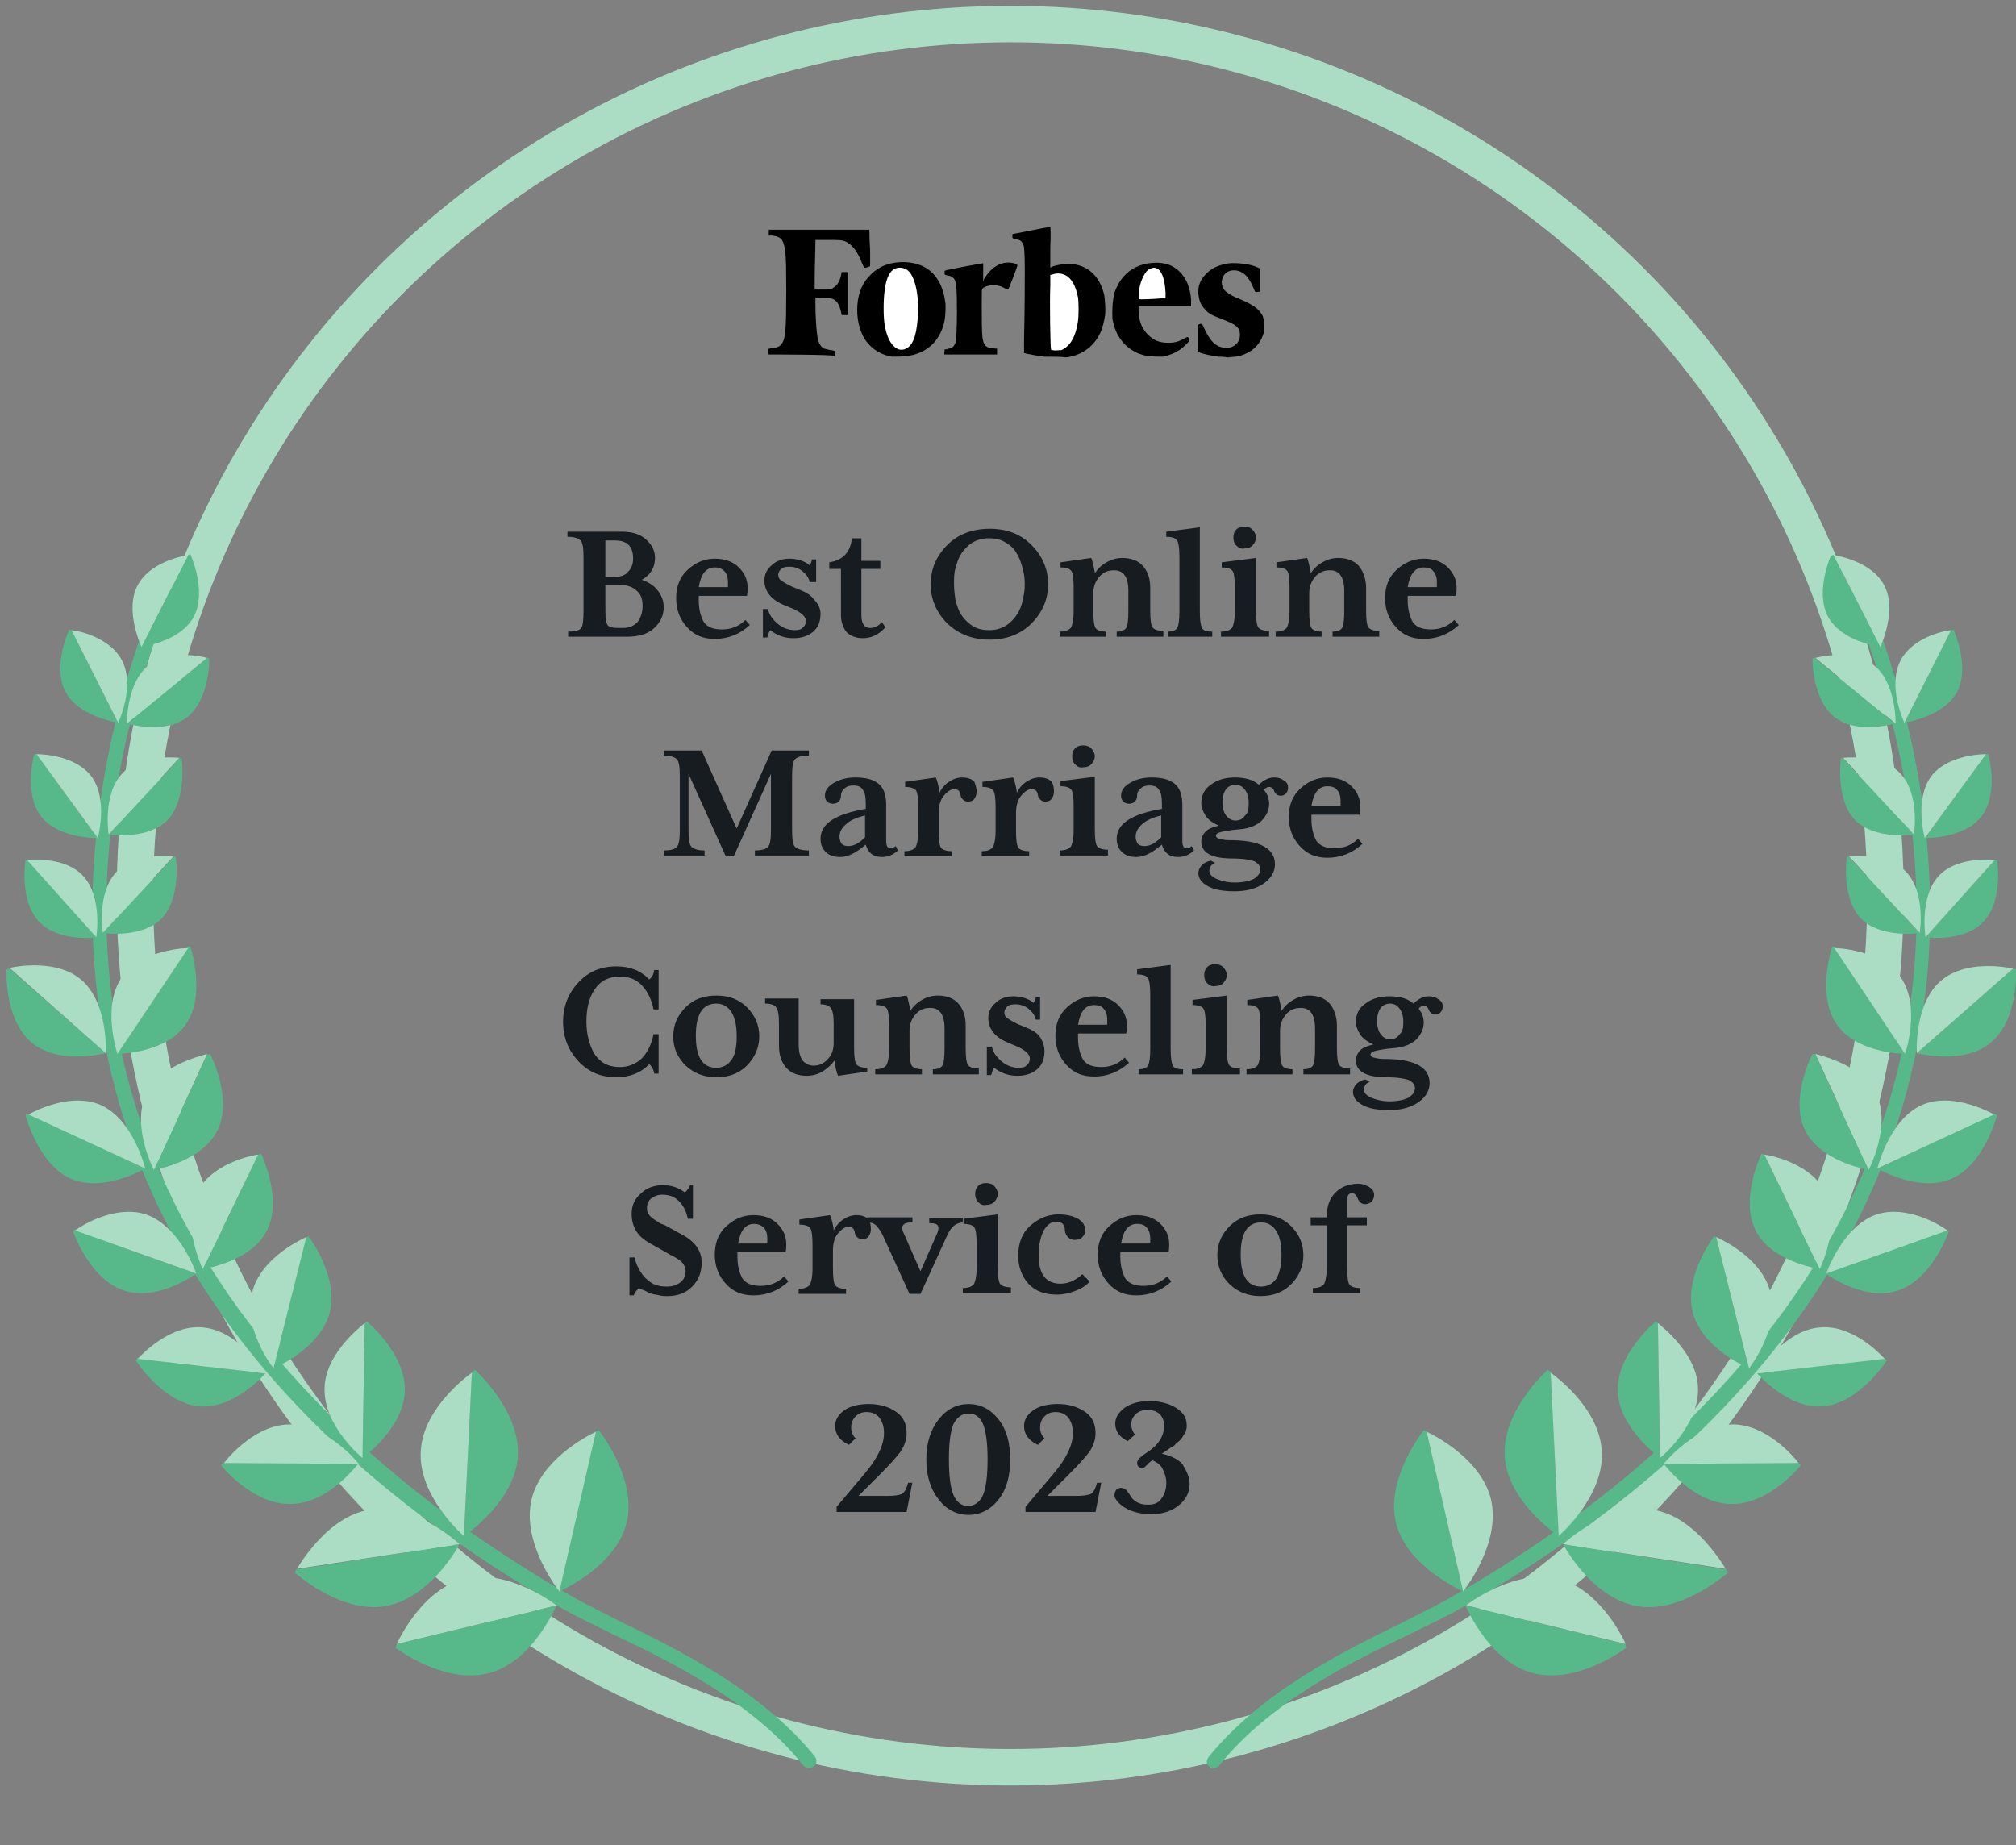 <?xml version="1.0" encoding="utf-8"?>
<!-- Generator: Adobe Illustrator 27.5.0, SVG Export Plug-In . SVG Version: 6.00 Build 0)  -->
<svg version="1.1" id="Layer_1" xmlns="http://www.w3.org/2000/svg" xmlns:xlink="http://www.w3.org/1999/xlink" x="0px" y="0px"
	 viewBox="0 0 276.4 253" style="enable-background:new 0 0 276.4 253;" xml:space="preserve">
<rect x="0" y="0" width="276.4" height="253" fill="#808080" stroke="none"/>
<style type="text/css">
	.st0{fill:none;stroke:#ABDCC4;stroke-width:5;}
	.st1{clip-path:url(#SVGID_00000067217324717857972200000017110171922343426210_);}
	.st2{fill:#FFFFFF;}
	.st3{fill:#171C21;}
	.st4{fill:#57B989;}
	.st5{fill:#ABDCC4;}
	.st6{clip-path:url(#SVGID_00000148639609137292267020000013776344147762717625_);}
</style>
<ellipse class="st0" cx="138.5" cy="122.8" rx="120" ry="119.5"/>
<g>
	<defs>
		<rect id="SVGID_1_" x="104.5" y="30.3" width="69" height="19"/>
	</defs>
	<clipPath id="SVGID_00000029761867821501165930000015031186647609975709_">
		<use xlink:href="#SVGID_1_"  style="overflow:visible;"/>
	</clipPath>
	<g style="clip-path:url(#SVGID_00000029761867821501165930000015031186647609975709_);">
		<path d="M122.3,48.9c-1.2-0.2-2.2-0.7-3-1.5c-0.7-0.7-1.1-1.4-1.4-2.4c-0.5-1.5-0.5-3.5,0-5s1.6-2.7,2.9-3.4
			c1.8-0.9,4.4-0.9,6.1,0.1c1.5,0.9,2.4,2.5,2.7,4.7c0.1,0.7,0,2.1-0.1,2.6c-0.5,2.4-2,4-4.1,4.6c-0.2,0.1-0.6,0.1-0.8,0.2
			C124,48.9,122.7,48.9,122.3,48.9z M123,48c-0.8-0.4-1.4-1.5-1.7-3.2c-0.2-1.1-0.2-3.6,0-4.8c0.2-1.7,0.7-2.7,1.5-3.1
			c0.5-0.2,1.2-0.1,1.7,0.4c1,0.9,1.6,3.6,1.3,6.8c-0.2,2.3-0.7,3.5-1.6,3.9C123.9,48.1,123.3,48.1,123,48z M143.3,48.9
			c-0.5,0-2-0.3-2.5-0.4l-0.4-0.1v-1.9c0.1-4.6,0.1-7.2,0.1-9.6c0-2.4-0.1-2.6-0.1-3c-0.1-0.4-0.3-0.8-0.5-0.9
			c-0.1-0.1-0.3-0.1-0.5-0.2c-0.6-0.1-0.6-0.1-0.6-0.4c0-0.2,0-0.3,0-0.3c0.1,0,5-1,5.2-1c0,0,0.1,0.6,0,2.8c0,1.6,0,2.8,0,2.8
			s0.2-0.1,0.4-0.2c0.7-0.2,1.3-0.3,2.1-0.3c0.6,0,0.8,0,1.1,0.1c1.9,0.4,3.3,1.9,3.8,4.2c0.1,0.6,0.2,2,0.1,2.8
			c-0.1,0.6-0.3,1.5-0.5,2c-0.8,2-2.5,3.4-4.8,3.7C145.6,48.9,144,48.9,143.3,48.9z M144.3,48c-0.1,0-0.2,0-0.2-0.1
			c-0.1-0.1-0.2-6.7-0.1-8.7v-1.5l0.4-0.1c0.6-0.2,1.2-0.1,1.6,0.1c0.9,0.4,1.5,1.5,1.8,3.1c0.1,0.6,0.1,2.5,0,3.2
			c-0.2,1.4-0.6,2.5-1.2,3.2c-0.3,0.3-0.7,0.7-1.1,0.8C145.2,48,144.7,48.1,144.3,48z M157.3,48.8c-2.4-0.4-4.2-2.2-4.7-4.7
			c-0.1-0.3-0.1-0.6-0.1-1.3c0-1.1,0.1-1.8,0.3-2.7c0.6-1.6,1.5-2.8,3-3.5s3.6-0.8,4.9-0.1c1.5,0.8,2.4,2.3,2.6,4.5
			c0,0.3,0,0.6,0,0.8V42h-3.6h-3.6v0.4c0,1,0.2,1.9,0.6,2.6c0.2,0.3,0.3,0.5,0.7,0.9c0.8,0.8,1.6,1.1,2.8,1.1c0.9,0,1.5-0.2,2.2-0.6
			c0.2-0.1,0.4-0.2,0.4-0.2c0.1,0,0.3,0.3,0.3,0.4c0,0.2-0.7,0.9-1.4,1.4c-0.6,0.4-1.4,0.7-2.2,0.9
			C159.1,48.9,157.8,48.9,157.3,48.8z M156,41c0-0.1,0.1-0.9,0.1-1.4c0.2-1.1,0.6-1.9,1-2.4c0.3-0.3,0.4-0.3,0.6-0.4
			c0.1,0,0.3-0.1,0.4-0.1c0.2,0,0.5,0.1,0.7,0.3c0.5,0.5,0.8,1.5,0.9,3.1v0.8h-0.5C158.3,41,156.1,41.1,156,41z M167.1,48.9
			c-0.9-0.1-2.3-0.4-2.7-0.6l-0.2-0.1v-1.1c0-0.6,0-1.4,0-1.8v-0.7l0.1-0.1c0.1,0,0.2-0.1,0.3-0.1h0.2l0.2,0.4
			c0.7,1.6,1.4,2.5,2.4,2.8c0.4,0.1,1.1,0.1,1.4,0c0.8-0.3,1.2-0.9,1.2-1.7c0-1-0.5-1.4-2.6-2.2c-1.3-0.5-1.7-0.7-2.2-1.3
			c-0.6-0.6-0.8-1.2-0.9-2.1c-0.1-1.1,0.3-2,1.1-2.8c0.8-0.8,1.8-1.2,3.1-1.4c1.2-0.1,3,0.1,4,0.6l0.2,0.1v1c0,0.5,0,1.3,0,1.6V40
			h-0.2c-0.4,0.1-0.4,0.1-0.6-0.4c-0.6-1.5-1.3-2.3-2.3-2.5c-0.6-0.1-1.2,0-1.6,0.4c-0.3,0.3-0.4,0.6-0.5,1.1c0,0.5,0.1,0.8,0.4,1.2
			c0.4,0.4,1,0.8,2.3,1.3c1.6,0.7,2.3,1.2,2.8,2c0.3,0.5,0.3,1,0.3,1.8c0,0.6,0,0.7-0.2,1.2c-0.5,1.3-1.5,2.2-3.1,2.7
			c-0.5,0.1-0.6,0.1-1.7,0.2C167.8,48.9,167.2,48.9,167.1,48.9z M105.4,48.6c0,0-0.1-0.1-0.1-0.4c0-0.4,0-0.4,0.8-0.5
			c0.6-0.1,0.8-0.2,1.1-0.6c0.5-0.7,0.6-2,0.6-7.3c0-5-0.1-6.1-0.6-6.9c-0.2-0.3-0.6-0.5-1.3-0.6h-0.5v-0.4v-0.4h0.2
			c0.1,0,3.2,0,6.9,0h6.7v0.2c0,0.1,0,1.2,0.1,2.5v2.3l-0.3,0.1c-0.5,0.2-0.5,0.2-0.8-0.5c-0.6-1.5-1.2-2.4-2.1-2.9
			c-0.6-0.3-0.9-0.3-2.7-0.3h-1.6v0.3c0,0.5-0.1,3.6-0.1,5v1.5h0.5c0.2,0,0.7,0,1.1,0c0.5,0,0.7-0.1,0.9-0.2
			c0.5-0.3,0.9-0.8,1.1-1.7l0.1-0.5h0.4h0.4v5.9h-0.4h-0.4l-0.1-0.5c-0.2-0.9-0.6-1.5-1.1-1.7c-0.2-0.1-0.8-0.2-1.9-0.2h-0.5v1.1
			c0,1.2,0.1,2.8,0.2,3.7c0.1,1.2,0.4,1.9,1,2.2c0.1,0,0.4,0.1,0.8,0.2c0.3,0,0.6,0.1,0.6,0.1c0.1,0.1,0.1,0.7,0,0.7
			C114.2,48.6,105.5,48.6,105.4,48.6z M129.5,48.6c0,0-0.1-0.1,0-0.4v-0.3h0.2c0.1,0,0.3-0.1,0.4-0.1c0.5-0.1,0.7-0.3,0.9-0.8
			c0.1-0.4,0.2-1.7,0.2-4.4c0-3.2-0.1-4-0.4-4.4c-0.2-0.2-0.3-0.3-0.7-0.4c-0.2,0-0.4-0.1-0.5-0.1c-0.1-0.1-0.1-0.1-0.1-0.3
			c0-0.2,0-0.3,0.1-0.3c0.1-0.1,5-1,5.1-1h0.1v0.7c0,0.4,0,1,0,1.3v0.6l0.1-0.4c0.6-1,1.2-1.6,2-2c0.5-0.2,0.8-0.3,1.3-0.3
			c0.7,0,1.3,0.2,1.3,0.4c0,0.1-1.2,3.3-1.3,3.3c0,0-0.3-0.1-0.5-0.2c-0.5-0.3-1-0.4-1.5-0.4c-0.6,0-1.3,0.2-1.5,0.5
			c-0.1,0.1-0.1,0.1-0.1,1.9s0,3.9,0.1,4.8c0.1,0.7,0.3,1.1,0.7,1.3c0.1,0.1,1,0.2,1.3,0.2c0,0,0,0.2,0,0.4v0.4h-3.6
			C131.2,48.6,129.6,48.6,129.5,48.6z"/>
		<path class="st2" d="M123,47.8c-0.8-0.4-1.4-1.5-1.7-3.2c-0.2-1.1-0.2-3.6,0-4.8c0.2-1.7,0.7-2.7,1.5-3c0.5-0.2,1.2-0.1,1.7,0.3
			c1,0.9,1.6,3.6,1.3,6.8c-0.2,2.3-0.7,3.5-1.6,3.9C123.9,48,123.3,48,123,47.8z"/>
		<path class="st2" d="M144.3,48c-0.1,0-0.2,0-0.2-0.1c-0.1-0.1-0.2-6.7-0.1-8.7v-1.5l0.4-0.1c0.6-0.2,1.2-0.1,1.6,0.1
			c0.9,0.4,1.5,1.5,1.8,3.1c0.1,0.6,0.1,2.5,0,3.2c-0.2,1.4-0.6,2.5-1.2,3.2c-0.3,0.3-0.7,0.7-1.1,0.8C145.2,48,144.7,48.1,144.3,48
			z"/>
		<path class="st2" d="M156.1,41c0-0.1,0.1-0.9,0.1-1.4c0.2-1.1,0.6-1.9,1-2.4c0.3-0.3,0.4-0.3,0.6-0.4c0.1,0,0.3-0.1,0.4-0.1
			c0.2,0,0.5,0.1,0.7,0.3c0.5,0.5,0.8,1.5,0.9,3.1v0.8h-0.5C158.3,41,156.1,41.1,156.1,41z"/>
	</g>
</g>
<path class="st3" d="M91,83.3c0,1.1-0.5,2.1-1.4,2.9c-0.9,0.8-2.2,1.1-3.7,1.1h-8v-0.7c1,0,1.6-0.2,1.8-0.5S80,85,80,83.8v-7.4
	c0-1.2-0.1-2-0.4-2.3c-0.3-0.3-0.9-0.5-1.8-0.5v-0.7h7.4c1.4,0,2.5,0.3,3.3,1c0.8,0.7,1.3,1.5,1.3,2.6c0,1.3-0.6,2.3-1.8,3
	c0.9,0.3,1.7,0.8,2.2,1.5C90.7,81.6,91,82.4,91,83.3z M86.8,76.6c0-1.7-0.8-2.5-2.5-2.5H83v5h1.2c0.9,0,1.5-0.2,1.9-0.7
	C86.6,77.9,86.8,77.3,86.8,76.6z M85,80.2h-2v3.7c0,0.9,0.1,1.5,0.3,1.8c0.2,0.3,0.7,0.4,1.6,0.4h0.5c0.9,0,1.5-0.3,2-0.8
	c0.4-0.5,0.7-1.3,0.7-2.2c0-0.9-0.2-1.6-0.8-2.1C86.8,80.5,86,80.2,85,80.2z M102.8,85.7c-1.3,1.2-2.9,1.9-4.8,1.9
	c-1.6,0-2.8-0.5-3.8-1.6c-1-1.1-1.5-2.4-1.5-4c0-1.6,0.5-2.9,1.6-3.9c1.1-1,2.3-1.5,3.7-1.5c1.4,0,2.5,0.4,3.3,1.2
	c0.8,0.8,1.2,1.7,1.2,2.8c0,0.3,0,0.7-0.1,1.1h-6.6v0.6c0,1.3,0.3,2.3,0.7,3c0.5,0.7,1.3,1,2.5,1c1.2,0,2.3-0.4,3.2-1.3L102.8,85.7z
	 M99.8,79.8c0-0.7-0.2-1.2-0.5-1.5C99,78,98.6,77.8,98,77.8c-1.2,0-1.9,0.9-2.2,2.7h4C99.8,80.3,99.8,80.1,99.8,79.8z M112.5,84.1
	c0,1.1-0.3,1.9-1,2.5s-1.6,0.9-2.7,0.9c-1.3,0-2.3-0.4-3.2-1.1c-0.2,0.3-0.3,0.6-0.4,1h-0.6v-3.9h0.7c0.1,0.7,0.6,1.4,1.3,2
	c0.7,0.6,1.5,0.9,2.4,0.9c0.5,0,0.9-0.1,1.1-0.4c0.3-0.2,0.4-0.6,0.4-0.9c0-0.5-0.6-1.1-1.7-1.6l-1.2-0.5c-1.8-0.7-2.8-1.9-2.8-3.4
	c0-0.8,0.3-1.5,1-2.1c0.6-0.6,1.5-0.9,2.4-0.9c1.1,0,2.1,0.3,2.8,0.9c0.2-0.3,0.3-0.5,0.3-0.8h0.6v3.1H111c-0.1-0.6-0.5-1.1-1-1.5
	c-0.5-0.4-1.1-0.6-1.8-0.6c-0.5,0-0.9,0.1-1.1,0.3c-0.2,0.2-0.4,0.5-0.4,0.8c0,0.3,0.1,0.6,0.4,0.8c0.3,0.2,0.8,0.5,1.4,0.8l1,0.4
	c1,0.4,1.7,0.8,2.1,1.4C112.2,82.8,112.5,83.5,112.5,84.1z M121.4,86c-0.9,1-1.9,1.5-3.1,1.5c-0.9,0-1.7-0.3-2.2-0.8
	c-0.5-0.6-0.8-1.4-0.8-2.4V78h-1.6v-0.9c1.9-0.3,2.9-1.4,3.1-3.3h1.3v3.1h2.6V78h-2.6v6.3c0,1.2,0.4,1.8,1.2,1.8
	c0.5,0,1.1-0.2,1.6-0.8L121.4,86z M141.4,74.7c1.5,1.5,2.3,3.3,2.3,5.4c0,2.1-0.8,3.9-2.3,5.4c-1.5,1.5-3.5,2.2-5.7,2.2
	c-2.3,0-4.2-0.7-5.8-2.2c-1.5-1.5-2.3-3.3-2.3-5.4c0-2.1,0.8-3.9,2.3-5.4c1.5-1.5,3.5-2.2,5.8-2.2C138,72.5,139.9,73.2,141.4,74.7z
	 M140.2,82.3c0.2-0.7,0.3-1.4,0.3-2.2c0-0.8-0.1-1.5-0.3-2.2c-0.2-0.7-0.4-1.4-0.8-2c-0.3-0.6-0.8-1.1-1.5-1.5
	c-0.6-0.4-1.4-0.6-2.3-0.6c-0.9,0-1.6,0.2-2.3,0.6c-0.6,0.4-1.1,0.9-1.5,1.5c-0.4,0.6-0.6,1.3-0.8,2c-0.2,0.7-0.2,1.4-0.2,2.2
	c0,0.8,0.1,1.5,0.2,2.2c0.2,0.7,0.4,1.4,0.8,2c0.4,0.6,0.9,1.1,1.5,1.5c0.6,0.4,1.4,0.6,2.3,0.6c0.9,0,1.6-0.2,2.3-0.6
	c0.6-0.4,1.1-0.9,1.5-1.5C139.8,83.7,140.1,83,140.2,82.3z M159.4,87.3h-6.3v-0.7c0.7,0,1.1-0.2,1.3-0.5c0.2-0.3,0.3-1.1,0.3-2.3V81
	c0-1.9-0.7-2.9-2.1-2.8c-0.7,0-1.4,0.3-1.9,0.9c-0.5,0.6-0.8,1.3-0.8,2.2v2.5c0,1.2,0.1,2,0.3,2.3c0.2,0.3,0.7,0.5,1.4,0.5v0.7h-6.3
	v-0.7c0.8,0,1.2-0.2,1.5-0.5c0.2-0.3,0.4-1.1,0.4-2.3v-3.2c0-1.2-0.1-2-0.3-2.3c-0.2-0.3-0.7-0.5-1.5-0.5v-0.7l4.2-0.6
	c0.1,0.2,0.2,0.5,0.3,1c0.1,0.5,0.2,0.8,0.2,1.1c0.4-0.6,0.9-1.1,1.6-1.5c0.7-0.4,1.4-0.6,2.2-0.6c1.2,0,2.2,0.4,2.8,1.1
	c0.7,0.8,1,1.8,1,3v3.1c0,1.2,0.1,2,0.3,2.3c0.2,0.3,0.7,0.5,1.5,0.5V87.3z M166.3,87.3h-6.2v-0.7c0.7,0,1.1-0.2,1.3-0.5
	c0.2-0.4,0.3-1.1,0.3-2.3v-7.4c0-1.2-0.1-1.9-0.3-2.3c-0.2-0.3-0.7-0.5-1.5-0.5v-0.7l4.6-0.6v11.5c0,1.2,0.1,1.9,0.3,2.3
	c0.2,0.4,0.7,0.5,1.4,0.5V87.3z M173.9,87.3h-6.5v-0.7c0.8,0,1.2-0.2,1.5-0.5c0.2-0.3,0.4-1.1,0.4-2.3v-3.2c0-1.2-0.1-2-0.3-2.3
	c-0.2-0.3-0.7-0.5-1.5-0.5v-0.7l4.7-0.6v7.2c0,1.2,0.1,2,0.3,2.3c0.2,0.3,0.7,0.5,1.5,0.5V87.3z M169.5,74.8
	c-0.3-0.3-0.4-0.7-0.4-1.1c0-0.4,0.1-0.8,0.4-1.1c0.3-0.3,0.7-0.4,1.1-0.4c0.4,0,0.8,0.1,1.1,0.4c0.3,0.3,0.5,0.7,0.5,1.1
	c0,0.4-0.2,0.8-0.5,1.1c-0.3,0.3-0.7,0.4-1.1,0.4C170.2,75.3,169.8,75.1,169.5,74.8z M189,87.3h-6.3v-0.7c0.7,0,1.1-0.2,1.3-0.5
	c0.2-0.3,0.3-1.1,0.3-2.3V81c0-1.9-0.7-2.9-2.1-2.8c-0.7,0-1.4,0.3-1.9,0.9c-0.5,0.6-0.8,1.3-0.8,2.2v2.5c0,1.2,0.1,2,0.3,2.3
	c0.2,0.3,0.7,0.5,1.4,0.5v0.7h-6.3v-0.7c0.8,0,1.2-0.2,1.5-0.5c0.2-0.3,0.4-1.1,0.4-2.3v-3.2c0-1.2-0.1-2-0.3-2.3
	c-0.2-0.3-0.7-0.5-1.5-0.5v-0.7l4.2-0.6c0.1,0.2,0.2,0.5,0.3,1c0.1,0.5,0.2,0.8,0.2,1.1c0.4-0.6,0.9-1.1,1.6-1.5
	c0.7-0.4,1.4-0.6,2.2-0.6c1.2,0,2.2,0.4,2.8,1.1s1,1.8,1,3v3.1c0,1.2,0.1,2,0.3,2.3c0.2,0.3,0.7,0.5,1.5,0.5V87.3z M200,85.7
	c-1.3,1.2-2.9,1.9-4.8,1.9c-1.6,0-2.8-0.5-3.8-1.6c-1-1.1-1.5-2.4-1.5-4c0-1.6,0.5-2.9,1.6-3.9c1.1-1,2.3-1.5,3.7-1.5
	c1.4,0,2.5,0.4,3.3,1.2c0.8,0.8,1.2,1.7,1.2,2.8c0,0.3,0,0.7-0.1,1.1h-6.6v0.6c0,1.3,0.3,2.3,0.7,3c0.5,0.7,1.3,1,2.5,1
	c1.2,0,2.3-0.4,3.2-1.3L200,85.7z M197,79.8c0-0.7-0.2-1.2-0.5-1.5c-0.3-0.4-0.8-0.5-1.3-0.5c-1.2,0-1.9,0.9-2.2,2.7h4
	C197,80.3,197,80.1,197,79.8z M110.9,117.3h-7.4v-0.7c0.9,0,1.6-0.2,1.8-0.5c0.3-0.3,0.4-1.1,0.4-2.3v-7.7l-5.1,11.3h-1.1l-5.1-11.3
	v7.7c0,1.2,0.1,2,0.4,2.3c0.3,0.3,0.9,0.5,1.8,0.5v0.7H91v-0.7c1,0,1.6-0.2,1.8-0.5c0.3-0.3,0.4-1.1,0.4-2.3v-7.4
	c0-1.2-0.1-2-0.4-2.3c-0.3-0.3-0.9-0.5-1.8-0.5v-0.7h5.2l4.8,10.7l4.8-10.7h5.1v0.7c-1,0-1.6,0.2-1.9,0.5c-0.3,0.3-0.4,1.1-0.4,2.3
	v7.4c0,1.2,0.1,2,0.4,2.3c0.3,0.3,0.9,0.5,1.9,0.5V117.3z M123.1,116.6c-0.6,0.6-1.4,0.9-2.2,0.9c-1.2,0-1.9-0.6-2.2-1.7
	c-1.3,1.1-2.4,1.7-3.5,1.7c-0.8,0-1.5-0.2-2-0.7c-0.5-0.5-0.7-1.1-0.7-1.8c0-2.1,2.1-3.4,6.2-4.1v-0.7c0-0.9-0.1-1.5-0.4-1.9
	c-0.2-0.4-0.6-0.6-1.3-0.6c-0.5,0-0.9,0.1-1.2,0.4c-0.3,0.2-0.5,0.6-0.5,1c0,0.3-0.1,0.6-0.3,0.8c-0.2,0.2-0.5,0.3-0.8,0.3
	c-0.3,0-0.6-0.1-0.8-0.3c-0.2-0.2-0.3-0.5-0.3-0.8c0-0.7,0.4-1.3,1.3-1.8c0.9-0.5,1.8-0.7,2.9-0.7c1.5,0,2.5,0.3,3.2,0.9
	c0.7,0.6,1,1.6,1,2.8v5c0,0.7,0.2,1,0.6,1c0.2,0,0.5-0.1,0.7-0.3L123.1,116.6z M118.6,114.8v-3c-1.2,0.3-2.1,0.7-2.6,1.2
	c-0.6,0.5-0.9,1.1-0.9,1.7c0,0.4,0.1,0.7,0.3,1c0.2,0.2,0.5,0.3,0.9,0.3C117.1,116,117.8,115.6,118.6,114.8z M133.9,108.5
	c0,0.4-0.1,0.7-0.3,1c-0.2,0.3-0.5,0.4-0.9,0.4c-0.3,0-0.5-0.1-0.7-0.3c-0.2-0.2-0.3-0.4-0.3-0.6c-0.1-0.6-0.4-0.8-0.9-0.8
	c-0.4,0-0.9,0.3-1.4,0.9c-0.5,0.6-0.7,1.4-0.7,2.4v2.4c0,1.2,0.1,2,0.3,2.3c0.2,0.3,0.7,0.5,1.5,0.5v0.7H124v-0.7
	c0.8,0,1.2-0.2,1.5-0.5c0.2-0.3,0.4-1.1,0.4-2.3v-3.2c0-1.2-0.1-2-0.3-2.3c-0.2-0.3-0.7-0.5-1.5-0.5v-0.7l4.2-0.6
	c0.1,0.2,0.2,0.5,0.3,0.9c0.1,0.5,0.2,0.8,0.2,1.2c0.3-0.6,0.7-1.1,1.3-1.5c0.6-0.4,1.2-0.6,1.8-0.6c0.8,0,1.3,0.2,1.7,0.6
	C133.7,107.5,133.9,108,133.9,108.5z M144.5,108.5c0,0.4-0.1,0.7-0.3,1c-0.2,0.3-0.5,0.4-0.9,0.4c-0.3,0-0.5-0.1-0.7-0.3
	c-0.2-0.2-0.3-0.4-0.3-0.6c-0.1-0.6-0.4-0.8-0.9-0.8c-0.4,0-0.9,0.3-1.4,0.9c-0.5,0.6-0.7,1.4-0.7,2.4v2.4c0,1.2,0.1,2,0.3,2.3
	c0.2,0.3,0.7,0.5,1.5,0.5v0.7h-6.5v-0.7c0.8,0,1.2-0.2,1.5-0.5c0.2-0.3,0.4-1.1,0.4-2.3v-3.2c0-1.2-0.1-2-0.3-2.3
	c-0.2-0.3-0.7-0.5-1.5-0.5v-0.7l4.2-0.6c0.1,0.2,0.2,0.5,0.3,0.9c0.1,0.5,0.2,0.8,0.2,1.2c0.3-0.6,0.7-1.1,1.3-1.5
	c0.6-0.4,1.2-0.6,1.8-0.6c0.8,0,1.3,0.2,1.7,0.6C144.4,107.5,144.5,108,144.5,108.5z M151.8,117.3h-6.5v-0.7c0.8,0,1.2-0.2,1.5-0.5
	c0.2-0.3,0.4-1.1,0.4-2.3v-3.2c0-1.2-0.1-2-0.3-2.3c-0.2-0.3-0.7-0.5-1.5-0.5v-0.7l4.7-0.6v7.2c0,1.2,0.1,2,0.3,2.3
	c0.2,0.3,0.7,0.5,1.5,0.5V117.3z M147.4,104.8c-0.3-0.3-0.4-0.7-0.4-1.1c0-0.4,0.1-0.8,0.4-1.1c0.3-0.3,0.7-0.4,1.1-0.4
	c0.4,0,0.8,0.1,1.1,0.4c0.3,0.3,0.5,0.7,0.5,1.1c0,0.4-0.2,0.8-0.5,1.1c-0.3,0.3-0.7,0.4-1.1,0.4C148,105.3,147.7,105.1,147.4,104.8
	z M163.7,116.6c-0.6,0.6-1.4,0.9-2.2,0.9c-1.2,0-1.9-0.6-2.2-1.7c-1.3,1.1-2.4,1.7-3.5,1.7c-0.8,0-1.5-0.2-2-0.7
	c-0.5-0.5-0.7-1.1-0.7-1.8c0-2.1,2.1-3.4,6.2-4.1v-0.7c0-0.9-0.1-1.5-0.4-1.9c-0.2-0.4-0.6-0.6-1.3-0.6c-0.5,0-0.9,0.1-1.2,0.4
	c-0.3,0.2-0.5,0.6-0.5,1c0,0.3-0.1,0.6-0.3,0.8c-0.2,0.2-0.5,0.3-0.8,0.3c-0.3,0-0.6-0.1-0.8-0.3c-0.2-0.2-0.3-0.5-0.3-0.8
	c0-0.7,0.4-1.3,1.3-1.8c0.9-0.5,1.8-0.7,2.9-0.7c1.5,0,2.5,0.3,3.2,0.9c0.7,0.6,1,1.6,1,2.8v5c0,0.7,0.2,1,0.6,1
	c0.2,0,0.5-0.1,0.7-0.3L163.7,116.6z M159.2,114.8v-3c-1.2,0.3-2.1,0.7-2.6,1.2c-0.6,0.5-0.9,1.1-0.9,1.7c0,0.4,0.1,0.7,0.3,1
	c0.2,0.2,0.5,0.3,0.9,0.3C157.7,116,158.4,115.6,159.2,114.8z M176.6,108c0,0.3-0.1,0.6-0.3,0.8c-0.2,0.2-0.4,0.3-0.7,0.3
	c-0.4,0-0.7-0.2-0.9-0.6c-0.1-0.4-0.4-0.6-0.7-0.6c-0.2,0-0.5,0.1-0.7,0.4c0.4,0.5,0.7,1.1,0.7,1.9c0,0.9-0.4,1.7-1.1,2.4
	c-0.7,0.6-1.7,1-2.9,1.1c-1.4,0.1-2.3,0.3-2.7,0.4c-0.4,0.1-0.6,0.3-0.6,0.5c0,0.1,0.1,0.2,0.2,0.3c0.1,0.1,0.4,0.1,0.7,0.2
	c0.4,0.1,0.9,0.1,1.6,0.1c3.7,0.1,5.6,1.2,5.6,3.3c0,1-0.5,1.9-1.5,2.6c-1,0.7-2.3,1.1-4,1.1c-1.6,0-2.8-0.2-3.7-0.7
	c-0.9-0.5-1.3-1.1-1.3-1.8c0-0.4,0.2-0.8,0.5-1.1c0.3-0.3,0.7-0.5,1.2-0.6l0.6,0.3c-0.5,0.2-0.8,0.6-0.8,1.1c0,0.4,0.3,0.8,1,1.1
	c0.7,0.3,1.5,0.5,2.5,0.5c1.1,0,2-0.2,2.6-0.5c0.6-0.4,0.9-0.8,0.9-1.3c0-0.5-0.3-0.8-0.8-1.1c-0.5-0.2-1.6-0.4-3.1-0.4
	c-2.8,0-4.2-0.8-4.2-2.3c0-0.5,0.2-1,0.6-1.4c0.4-0.4,1-0.6,1.8-0.8c-0.7-0.3-1.3-0.7-1.7-1.2c-0.4-0.6-0.7-1.2-0.7-1.9
	c0-1,0.4-1.9,1.3-2.5c0.9-0.7,2-1,3.3-1c1.4,0,2.5,0.3,3.3,1c0.7-0.7,1.4-1,2.1-1c0.5,0,0.9,0.1,1.3,0.4
	C176.5,107.3,176.6,107.6,176.6,108z M171.2,110.1c0-0.8-0.2-1.4-0.5-1.8c-0.3-0.4-0.7-0.7-1.3-0.7c-0.5,0-1,0.2-1.3,0.6
	c-0.3,0.4-0.5,1-0.5,1.8c0,0.8,0.2,1.4,0.5,1.8c0.3,0.4,0.7,0.7,1.3,0.7c0.5,0,1-0.2,1.3-0.7C171.1,111.5,171.2,110.9,171.2,110.1z
	 M186.8,115.7c-1.3,1.2-2.9,1.9-4.8,1.9c-1.6,0-2.8-0.5-3.8-1.6c-1-1.1-1.5-2.4-1.5-4c0-1.6,0.5-2.9,1.6-3.9c1.1-1,2.3-1.5,3.7-1.5
	c1.4,0,2.5,0.4,3.3,1.2c0.8,0.8,1.2,1.7,1.2,2.8c0,0.3,0,0.7-0.1,1.1h-6.6v0.6c0,1.3,0.3,2.3,0.7,3c0.5,0.7,1.3,1,2.5,1
	c1.2,0,2.3-0.4,3.2-1.3L186.8,115.7z M183.8,109.8c0-0.7-0.2-1.2-0.5-1.5c-0.3-0.4-0.8-0.5-1.3-0.5c-1.2,0-1.9,0.9-2.2,2.7h4
	C183.8,110.3,183.8,110.1,183.8,109.8z M90.3,147.2h-0.6c-0.1-0.6-0.4-1.1-0.7-1.3c-1.1,1.2-2.7,1.8-4.5,1.8c-2.1,0-3.8-0.7-5.2-2.2
	c-1.4-1.5-2.1-3.3-2.1-5.4c0-2.1,0.7-3.9,2.1-5.4c1.4-1.5,3.1-2.2,5.2-2.2c1.9,0,3.4,0.6,4.5,1.8c0.4-0.3,0.6-0.7,0.7-1.3h0.6v5.4
	h-0.7c-0.3-1.5-0.9-2.6-1.7-3.4c-0.8-0.8-1.8-1.1-2.9-1.1c-1.6,0-2.7,0.6-3.5,1.8c-0.8,1.2-1.1,2.7-1.1,4.4c0,1.7,0.4,3.2,1.1,4.4
	c0.8,1.2,1.9,1.8,3.5,1.8c1.1,0,2.1-0.4,2.9-1.1c0.8-0.8,1.4-1.9,1.7-3.4h0.7V147.2z M102.4,138.1c1.1,1.1,1.7,2.4,1.7,4
	c0,1.5-0.6,2.9-1.7,4c-1.1,1.1-2.5,1.6-4.2,1.6c-1.6,0-3-0.5-4.2-1.6c-1.1-1.1-1.7-2.4-1.7-4c0-1.6,0.6-2.9,1.7-4
	c1.1-1.1,2.5-1.6,4.2-1.6C99.9,136.5,101.3,137,102.4,138.1z M101,142.1c0-1.4-0.2-2.5-0.7-3.3c-0.5-0.8-1.2-1.2-2.1-1.2
	c-1.9,0-2.8,1.5-2.8,4.4c0,2.9,0.9,4.4,2.8,4.4c0.9,0,1.6-0.4,2.1-1.1C100.8,144.6,101,143.5,101,142.1z M119,146.9l-4.1,0.6
	c-0.2-0.5-0.4-1.2-0.5-2.1c-0.4,0.6-1,1.1-1.6,1.5c-0.7,0.4-1.4,0.6-2.2,0.6c-1.2,0-2.2-0.4-2.8-1.1c-0.7-0.8-1-1.8-1-3v-3
	c0-1.2-0.1-1.9-0.4-2.3c-0.2-0.3-0.7-0.5-1.5-0.5v-0.7h4.6v6.3c0,1.9,0.7,2.9,2.1,2.9c0.7,0,1.4-0.3,1.9-0.9
	c0.6-0.6,0.8-1.4,0.8-2.2v-2.5c0-1.2-0.1-1.9-0.4-2.3c-0.2-0.3-0.7-0.5-1.4-0.5v-0.7h4.6v6.6c0,1.2,0.1,2,0.3,2.3
	c0.2,0.3,0.7,0.5,1.5,0.5V146.9z M134.2,147.3h-6.3v-0.7c0.7,0,1.1-0.2,1.3-0.5c0.2-0.3,0.3-1.1,0.3-2.3V141c0-1.9-0.7-2.9-2.1-2.8
	c-0.7,0-1.4,0.3-1.9,0.9c-0.5,0.6-0.8,1.3-0.8,2.2v2.5c0,1.2,0.1,2,0.3,2.3c0.2,0.3,0.7,0.5,1.4,0.5v0.7H120v-0.7
	c0.8,0,1.2-0.2,1.5-0.5c0.2-0.3,0.4-1.1,0.4-2.3v-3.2c0-1.2-0.1-2-0.3-2.3c-0.2-0.3-0.7-0.5-1.5-0.5v-0.7l4.2-0.6
	c0.1,0.2,0.2,0.5,0.3,1c0.1,0.5,0.2,0.8,0.2,1.1c0.4-0.6,0.9-1.1,1.6-1.5c0.7-0.4,1.4-0.6,2.2-0.6c1.2,0,2.2,0.4,2.8,1.1
	c0.7,0.8,1,1.8,1,3v3.1c0,1.2,0.1,2,0.3,2.3c0.2,0.3,0.7,0.5,1.5,0.5V147.3z M143.2,144.1c0,1.1-0.3,1.9-1,2.5
	c-0.7,0.6-1.6,0.9-2.7,0.9c-1.3,0-2.3-0.4-3.2-1.1c-0.2,0.3-0.3,0.6-0.4,1h-0.6v-3.9h0.7c0.1,0.7,0.6,1.4,1.3,2
	c0.7,0.6,1.5,0.9,2.4,0.9c0.5,0,0.9-0.1,1.1-0.4c0.3-0.2,0.4-0.6,0.4-0.9c0-0.5-0.6-1.1-1.7-1.6l-1.2-0.5c-1.8-0.7-2.8-1.9-2.8-3.4
	c0-0.8,0.3-1.5,1-2.1c0.6-0.6,1.5-0.9,2.4-0.9c1.1,0,2.1,0.3,2.8,0.9c0.2-0.3,0.3-0.5,0.3-0.8h0.6v3.1h-0.6c-0.1-0.6-0.5-1.1-1-1.5
	c-0.5-0.4-1.1-0.6-1.8-0.6c-0.5,0-0.9,0.1-1.1,0.3c-0.2,0.2-0.4,0.5-0.4,0.8c0,0.3,0.1,0.6,0.4,0.8c0.3,0.2,0.8,0.5,1.4,0.8l1,0.4
	c1,0.4,1.7,0.8,2.1,1.4C143,142.8,143.2,143.5,143.2,144.1z M154.8,145.7c-1.3,1.2-2.9,1.9-4.8,1.9c-1.6,0-2.8-0.5-3.8-1.6
	c-1-1.1-1.5-2.4-1.5-4c0-1.6,0.5-2.9,1.6-3.9c1.1-1,2.3-1.5,3.7-1.5c1.4,0,2.5,0.4,3.3,1.2c0.8,0.8,1.2,1.7,1.2,2.8
	c0,0.3,0,0.7-0.1,1.1h-6.6v0.6c0,1.3,0.3,2.3,0.7,3c0.5,0.7,1.3,1,2.5,1c1.2,0,2.3-0.4,3.2-1.3L154.8,145.7z M151.8,139.8
	c0-0.7-0.2-1.2-0.5-1.5c-0.3-0.4-0.8-0.5-1.3-0.5c-1.2,0-1.9,0.9-2.2,2.7h4C151.8,140.3,151.8,140.1,151.8,139.8z M162.3,147.3h-6.2
	v-0.7c0.7,0,1.1-0.2,1.3-0.5c0.2-0.4,0.3-1.1,0.3-2.3v-7.4c0-1.2-0.1-1.9-0.3-2.3c-0.2-0.3-0.7-0.5-1.5-0.5v-0.7l4.6-0.6v11.5
	c0,1.2,0.1,1.9,0.3,2.3c0.2,0.4,0.7,0.5,1.4,0.5V147.3z M169.9,147.3h-6.5v-0.7c0.8,0,1.2-0.2,1.5-0.5c0.2-0.3,0.4-1.1,0.4-2.3v-3.2
	c0-1.2-0.1-2-0.3-2.3c-0.2-0.3-0.7-0.5-1.5-0.5v-0.7l4.7-0.6v7.2c0,1.2,0.1,2,0.3,2.3c0.2,0.3,0.7,0.5,1.5,0.5V147.3z M165.5,134.8
	c-0.3-0.3-0.4-0.7-0.4-1.1c0-0.4,0.1-0.8,0.4-1.1c0.3-0.3,0.7-0.4,1.1-0.4c0.4,0,0.8,0.1,1.1,0.4c0.3,0.3,0.5,0.7,0.5,1.1
	c0,0.4-0.2,0.8-0.5,1.1c-0.3,0.3-0.7,0.4-1.1,0.4C166.2,135.3,165.8,135.1,165.5,134.8z M185,147.3h-6.3v-0.7c0.7,0,1.1-0.2,1.3-0.5
	c0.2-0.3,0.3-1.1,0.3-2.3V141c0-1.9-0.7-2.9-2.1-2.8c-0.7,0-1.4,0.3-1.9,0.9c-0.5,0.6-0.8,1.3-0.8,2.2v2.5c0,1.2,0.1,2,0.3,2.3
	c0.2,0.3,0.7,0.5,1.4,0.5v0.7h-6.3v-0.7c0.8,0,1.2-0.2,1.5-0.5c0.2-0.3,0.4-1.1,0.4-2.3v-3.2c0-1.2-0.1-2-0.3-2.3
	c-0.2-0.3-0.7-0.5-1.5-0.5v-0.7l4.2-0.6c0.1,0.2,0.2,0.5,0.3,1c0.1,0.5,0.2,0.8,0.2,1.1c0.4-0.6,0.9-1.1,1.6-1.5
	c0.7-0.4,1.4-0.6,2.2-0.6c1.2,0,2.2,0.4,2.8,1.1s1,1.8,1,3v3.1c0,1.2,0.1,2,0.3,2.3c0.2,0.3,0.7,0.5,1.5,0.5V147.3z M197.8,138
	c0,0.3-0.1,0.6-0.3,0.8c-0.2,0.2-0.4,0.3-0.7,0.3c-0.4,0-0.7-0.2-0.9-0.6c-0.1-0.4-0.4-0.6-0.7-0.6c-0.2,0-0.5,0.1-0.7,0.4
	c0.4,0.5,0.7,1.1,0.7,1.9c0,0.9-0.4,1.7-1.1,2.4c-0.7,0.6-1.7,1-2.9,1.1c-1.4,0.1-2.3,0.3-2.7,0.4c-0.4,0.1-0.6,0.3-0.6,0.5
	c0,0.1,0.1,0.2,0.2,0.3c0.1,0.1,0.4,0.1,0.7,0.2c0.4,0.1,0.9,0.1,1.6,0.1c3.7,0.1,5.6,1.2,5.6,3.3c0,1-0.5,1.9-1.5,2.6
	c-1,0.7-2.3,1.1-4,1.1c-1.6,0-2.8-0.2-3.7-0.7c-0.9-0.5-1.3-1.1-1.3-1.8c0-0.4,0.2-0.8,0.5-1.1c0.3-0.3,0.7-0.5,1.2-0.6l0.6,0.3
	c-0.5,0.2-0.8,0.6-0.8,1.1c0,0.4,0.3,0.8,1,1.1c0.7,0.3,1.5,0.5,2.5,0.5c1.1,0,2-0.2,2.6-0.5c0.6-0.4,0.9-0.8,0.9-1.3
	c0-0.5-0.3-0.8-0.8-1.1c-0.5-0.2-1.6-0.4-3.1-0.4c-2.8,0-4.2-0.8-4.2-2.3c0-0.5,0.2-1,0.6-1.4c0.4-0.4,1-0.6,1.8-0.8
	c-0.7-0.3-1.3-0.7-1.7-1.2c-0.4-0.6-0.7-1.2-0.7-1.9c0-1,0.4-1.9,1.3-2.5c0.9-0.7,2-1,3.3-1c1.4,0,2.5,0.3,3.3,1
	c0.7-0.7,1.4-1,2.1-1c0.5,0,0.9,0.1,1.3,0.4C197.7,137.3,197.8,137.6,197.8,138z M192.4,140.1c0-0.8-0.2-1.4-0.5-1.8
	c-0.3-0.4-0.7-0.7-1.3-0.7c-0.5,0-1,0.2-1.3,0.6c-0.3,0.4-0.5,1-0.5,1.8c0,0.8,0.2,1.4,0.5,1.8c0.3,0.4,0.7,0.7,1.3,0.7
	c0.5,0,1-0.2,1.3-0.7C192.3,141.5,192.4,140.9,192.4,140.1z M96.2,173.1c0,1.3-0.4,2.4-1.3,3.3c-0.9,0.9-2,1.3-3.4,1.3
	c-0.4,0-0.7,0-1.1-0.1c-0.3-0.1-0.7-0.1-1-0.2c-0.3-0.1-0.6-0.2-0.7-0.3c-0.2-0.1-0.4-0.2-0.7-0.3c-0.3-0.1-0.4-0.2-0.4-0.2
	c-0.3,0.3-0.6,0.6-0.7,1h-0.6v-5.2h0.7c0.1,0.4,0.2,0.8,0.4,1.2c0.2,0.4,0.4,0.8,0.8,1.3c0.3,0.4,0.8,0.8,1.3,1.1
	c0.6,0.3,1.2,0.4,1.9,0.4c0.8,0,1.4-0.2,1.9-0.6c0.5-0.4,0.7-0.9,0.7-1.6c0-0.3-0.1-0.5-0.2-0.7c-0.1-0.2-0.3-0.5-0.6-0.7
	c-0.3-0.2-0.6-0.4-0.8-0.5c-0.2-0.1-0.6-0.3-1.1-0.6l-2.3-1.3c-1.6-0.9-2.4-2.2-2.4-4c0-1.1,0.4-2,1.2-2.7c0.8-0.8,1.8-1.2,3.1-1.2
	c1.1,0,2.1,0.3,3,1c0.3-0.3,0.6-0.6,0.7-1H95v4.6h-0.7c-0.2-1-0.6-1.8-1.2-2.4c-0.6-0.6-1.3-0.9-2.3-0.9c-0.6,0-1.1,0.2-1.5,0.5
	s-0.6,0.8-0.6,1.3c0,0.2,0,0.4,0.1,0.6c0.1,0.2,0.2,0.4,0.3,0.5c0.1,0.1,0.3,0.3,0.6,0.5c0.3,0.2,0.5,0.3,0.6,0.4
	c0.1,0.1,0.4,0.2,0.9,0.4l2,1.1C95.2,170.1,96.2,171.4,96.2,173.1z M108.1,175.7c-1.3,1.2-2.9,1.9-4.8,1.9c-1.6,0-2.8-0.5-3.8-1.6
	c-1-1.1-1.5-2.4-1.5-4c0-1.6,0.5-2.9,1.6-3.9c1.1-1,2.3-1.5,3.7-1.5c1.4,0,2.5,0.4,3.3,1.2c0.8,0.8,1.2,1.7,1.2,2.8
	c0,0.3,0,0.7-0.1,1.1h-6.6v0.6c0,1.3,0.3,2.3,0.7,3c0.5,0.7,1.3,1,2.5,1c1.2,0,2.3-0.4,3.2-1.3L108.1,175.7z M105.2,169.8
	c0-0.7-0.2-1.2-0.5-1.5s-0.8-0.5-1.3-0.5c-1.2,0-1.9,0.9-2.2,2.7h4C105.2,170.3,105.2,170.1,105.2,169.8z M119.4,168.5
	c0,0.4-0.1,0.7-0.3,1c-0.2,0.3-0.5,0.4-0.9,0.4c-0.3,0-0.5-0.1-0.7-0.3c-0.2-0.2-0.3-0.4-0.3-0.6c-0.1-0.6-0.4-0.8-0.9-0.8
	c-0.4,0-0.9,0.3-1.4,0.9c-0.5,0.6-0.7,1.4-0.7,2.4v2.4c0,1.2,0.1,2,0.3,2.3c0.2,0.3,0.7,0.5,1.5,0.5v0.7h-6.5v-0.7
	c0.8,0,1.2-0.2,1.5-0.5c0.2-0.3,0.4-1.1,0.4-2.3v-3.2c0-1.2-0.1-2-0.3-2.3c-0.2-0.3-0.7-0.5-1.5-0.5v-0.7l4.2-0.6
	c0.1,0.2,0.2,0.5,0.3,0.9c0.1,0.5,0.2,0.8,0.2,1.2c0.3-0.6,0.7-1.1,1.3-1.5c0.6-0.4,1.2-0.6,1.8-0.6c0.8,0,1.3,0.2,1.7,0.6
	C119.3,167.5,119.4,168,119.4,168.5z M132.1,167.6c-1,0-1.7,0.6-2.2,1.7l-3.7,8.1h-1.5l-3.7-8.1c-0.3-0.6-0.6-1-0.9-1.3
	c-0.3-0.3-0.7-0.4-1.2-0.4v-0.7h6.2v0.7c-0.7,0-1.1,0.1-1.3,0.4c-0.2,0.3-0.1,0.7,0.2,1.3l2.2,5l2.2-5c0.3-0.6,0.3-1,0.2-1.2
	c-0.1-0.3-0.5-0.4-1.2-0.4v-0.7h4.6V167.6z M138.5,177.3H132v-0.7c0.8,0,1.2-0.2,1.5-0.5c0.2-0.3,0.4-1.1,0.4-2.3v-3.2
	c0-1.2-0.1-2-0.3-2.3c-0.2-0.3-0.7-0.5-1.5-0.5v-0.7l4.7-0.6v7.2c0,1.2,0.1,2,0.3,2.3c0.2,0.3,0.7,0.5,1.5,0.5V177.3z M134.1,164.8
	c-0.3-0.3-0.4-0.7-0.4-1.1c0-0.4,0.1-0.8,0.4-1.1c0.3-0.3,0.7-0.4,1.1-0.4c0.4,0,0.8,0.1,1.1,0.4c0.3,0.3,0.5,0.7,0.5,1.1
	c0,0.4-0.2,0.8-0.5,1.1c-0.3,0.3-0.7,0.4-1.1,0.4C134.7,165.3,134.4,165.1,134.1,164.8z M149.4,175.7c-0.5,0.6-1.2,1-2,1.3
	c-0.8,0.3-1.6,0.5-2.5,0.5c-1.7,0-3-0.5-3.9-1.5c-0.9-1-1.4-2.3-1.4-3.8c0-1.7,0.5-3.1,1.6-4.1c1.1-1,2.4-1.6,3.9-1.6
	c1.1,0,2,0.2,2.7,0.6c0.7,0.4,1,1,1,1.6c0,0.3-0.1,0.6-0.4,0.9c-0.2,0.3-0.6,0.4-1.1,0.4c-0.3,0-0.6-0.1-0.9-0.4
	c-0.2-0.2-0.4-0.6-0.4-0.9c0-0.4-0.1-0.7-0.3-0.9c-0.2-0.2-0.5-0.3-0.9-0.3c-0.7,0-1.2,0.4-1.7,1.2c-0.4,0.8-0.7,1.9-0.7,3.4
	c0,2.6,1,3.9,3,3.9c1,0,2-0.4,3-1.3L149.4,175.7z M160.6,175.7c-1.3,1.2-2.9,1.9-4.8,1.9c-1.6,0-2.8-0.5-3.8-1.6
	c-1-1.1-1.5-2.4-1.5-4c0-1.6,0.5-2.9,1.6-3.9c1.1-1,2.3-1.5,3.7-1.5c1.4,0,2.5,0.4,3.3,1.2c0.8,0.8,1.2,1.7,1.2,2.8
	c0,0.3,0,0.7-0.1,1.1h-6.6v0.6c0,1.3,0.3,2.3,0.7,3c0.5,0.7,1.3,1,2.5,1c1.2,0,2.3-0.4,3.2-1.3L160.6,175.7z M157.7,169.8
	c0-0.7-0.2-1.2-0.5-1.5c-0.3-0.4-0.8-0.5-1.3-0.5c-1.2,0-1.9,0.9-2.2,2.7h4C157.7,170.3,157.7,170.1,157.7,169.8z M177,168.1
	c1.1,1.1,1.7,2.4,1.7,4c0,1.5-0.6,2.9-1.7,4c-1.1,1.1-2.5,1.6-4.2,1.6c-1.6,0-3-0.5-4.2-1.6c-1.1-1.1-1.7-2.4-1.7-4
	c0-1.6,0.6-2.9,1.7-4c1.1-1.1,2.5-1.6,4.2-1.6C174.5,166.5,175.9,167,177,168.1z M175.7,172.1c0-1.4-0.2-2.5-0.7-3.3
	c-0.5-0.8-1.2-1.2-2.1-1.2c-1.9,0-2.8,1.5-2.8,4.4c0,2.9,0.9,4.4,2.8,4.4c0.9,0,1.6-0.4,2.1-1.1
	C175.4,174.6,175.7,173.5,175.7,172.1z M188.4,163.8c0,0.4-0.1,0.6-0.3,0.9c-0.2,0.2-0.5,0.4-1,0.4c-0.4,0-0.8-0.3-1-0.9
	c-0.2-0.4-0.4-0.6-0.7-0.6c-0.5,0-0.7,0.3-0.7,1c0,0,0,0.3,0,0.7c0,0.5,0,1,0,1.5v0.1h2.7v1.1h-2.7v5.8c0,1.2,0.1,2,0.3,2.3
	c0.2,0.3,0.7,0.5,1.5,0.5v0.7h-6.5v-0.7c0.8,0,1.2-0.2,1.5-0.5c0.2-0.3,0.4-1.1,0.4-2.3V168h-2.2v-1.1h2.2v-0.1
	c0-1.4,0.4-2.5,1.2-3.3c0.8-0.8,1.9-1.2,3.1-1.2c0.6,0,1.1,0.2,1.6,0.5C188.2,163.1,188.4,163.4,188.4,163.8z M125.1,203.2l-0.8,4.1
	h-9.6v-0.7l3.8-4.5c1.8-2.1,2.7-4,2.7-5.6c0-0.9-0.2-1.5-0.6-2.1c-0.4-0.5-1-0.8-1.8-0.8c-0.6,0-1.1,0.2-1.5,0.6
	c-0.4,0.4-0.6,0.9-0.6,1.5c0,0.6,0.2,1.1,0.6,1.5l-0.9,0.9c-1.3-0.6-1.9-1.5-1.9-2.6c0-0.8,0.4-1.5,1.2-2.1c0.8-0.6,2-0.9,3.4-0.9
	c1.6,0,2.8,0.4,3.8,1.1c1,0.7,1.4,1.7,1.4,2.9c0,0.9-0.3,1.7-0.8,2.5c-0.6,0.8-1.5,1.8-2.9,3.2l-2.9,2.9h3.9c1,0,1.7-0.1,2.1-0.3
	c0.3-0.2,0.6-0.7,0.8-1.5H125.1z M136.9,194.6c1.1,1.4,1.6,3.2,1.6,5.5c0,2.3-0.5,4.1-1.6,5.5c-1.1,1.4-2.5,2.1-4.1,2.1
	c-1.6,0-3-0.7-4.1-2.1c-1.1-1.4-1.7-3.2-1.7-5.5c0-2.3,0.6-4.1,1.7-5.5c1.1-1.4,2.5-2.1,4.1-2.1
	C134.4,192.5,135.8,193.2,136.9,194.6z M134.8,204.9c0.4-1,0.6-2.6,0.6-4.8c0-2.2-0.2-3.8-0.6-4.8c-0.4-1-1.1-1.5-2-1.5
	c-0.9,0-1.6,0.5-2.1,1.5c-0.4,1-0.6,2.6-0.6,4.8c0,2.2,0.2,3.8,0.6,4.8c0.4,1,1.1,1.6,2.1,1.6C133.7,206.4,134.4,205.9,134.8,204.9z
	 M151,203.2l-0.8,4.1h-9.6v-0.7l3.8-4.5c1.8-2.1,2.7-4,2.7-5.6c0-0.9-0.2-1.5-0.6-2.1c-0.4-0.5-1-0.8-1.8-0.8
	c-0.6,0-1.1,0.2-1.5,0.6c-0.4,0.4-0.6,0.9-0.6,1.5c0,0.6,0.2,1.1,0.6,1.5l-0.9,0.9c-1.3-0.6-1.9-1.5-1.9-2.6c0-0.8,0.4-1.5,1.2-2.1
	c0.8-0.6,2-0.9,3.4-0.9c1.6,0,2.8,0.4,3.8,1.1c1,0.7,1.4,1.7,1.4,2.9c0,0.9-0.3,1.7-0.8,2.5c-0.6,0.8-1.5,1.8-2.9,3.2l-2.9,2.9h3.9
	c1,0,1.7-0.1,2.1-0.3c0.3-0.2,0.6-0.7,0.8-1.5H151z M163.1,203.5c0,1.1-0.5,2.1-1.5,2.9c-1,0.8-2.2,1.2-3.8,1.2
	c-1.4,0-2.6-0.3-3.6-0.9c-0.9-0.6-1.4-1.2-1.4-1.7c0-0.3,0.1-0.5,0.2-0.7c0.2-0.2,0.4-0.3,0.7-0.3c0.2,0,0.4,0.1,0.6,0.2
	c0.2,0.1,0.3,0.4,0.5,0.6c0.2,0.3,0.3,0.5,0.4,0.6c0.5,0.6,1.2,0.9,2.2,0.9c0.8,0,1.4-0.2,1.8-0.8c0.4-0.5,0.7-1.2,0.7-2.2
	c0-0.7-0.2-1.3-0.5-1.9c-0.3-0.6-0.8-0.9-1.4-1.2c-0.1,0.1-0.3,0.2-0.5,0.4c-0.2,0.2-0.4,0.4-0.5,0.5c-0.1,0.1-0.3,0.2-0.4,0.2
	c-0.2,0-0.3-0.1-0.5-0.2c-0.1-0.1-0.2-0.3-0.2-0.5c0-0.3,0.2-0.6,0.7-1l1-0.7c1.3-0.9,2-2.1,2-3.4c0-0.7-0.2-1.2-0.6-1.6
	c-0.4-0.4-1-0.6-1.7-0.6c-0.6,0-1.2,0.2-1.6,0.6c-0.4,0.4-0.6,0.8-0.6,1.4c0,0.5,0.2,1,0.5,1.4l-1,0.9c-0.5-0.3-1-0.6-1.3-1.1
	c-0.3-0.4-0.4-0.9-0.4-1.3c0-0.8,0.4-1.5,1.3-2.2c0.9-0.6,2-0.9,3.4-0.9c1.4,0,2.6,0.3,3.6,0.9c1,0.6,1.5,1.4,1.5,2.4
	c0,0.3,0,0.5-0.1,0.7c0,0.2-0.1,0.4-0.3,0.6c-0.1,0.2-0.2,0.4-0.3,0.5c-0.1,0.1-0.2,0.3-0.5,0.5c-0.2,0.2-0.4,0.3-0.4,0.4
	c-0.1,0.1-0.2,0.2-0.5,0.3l-0.4,0.3l-0.9,0.6c1.2,0.3,2.1,0.7,2.8,1.4C162.8,201.9,163.1,202.6,163.1,203.5z"/>
<path class="st4" d="M110.5,242.3c0,0-0.3-0.1-0.4-0.3c-7-8.7-18-14.1-26-17.9c-2.4-1.2-4.5-2.2-6.2-3.1
	C1.4,177.6,8.4,118.4,19.4,86.9c0.2-0.5,0.8-0.8,1.3-0.6c0.5,0.2,0.8,0.8,0.6,1.3C-3.7,159.4,46.7,200.9,79,219.2
	c1.6,0.9,3.7,1.9,6,3.1c8.2,4,19.4,9.5,26.7,18.5c0.4,0.5,0.3,1.1-0.2,1.4C111.2,242.5,110.8,242.5,110.5,242.3L110.5,242.3z"/>
<path class="st4" d="M76.7,218.2c0.6-0.3,7.8-3.6,9.2-9.4c1.5-6.1-3.8-12.7-3.8-12.7s-0.2,0.1-0.5,0.2"/>
<path class="st5" d="M76.7,218.2L76.7,218.2c0,0-5.3-6.6-3.8-12.7c1.3-5.2,7.1-8.4,8.8-9.2"/>
<path class="st4" d="M63.6,210.6c0.6-0.4,7-4.9,7.4-10.9c0.4-6.3-5.9-11.9-5.9-11.9s-0.1,0.1-0.4,0.3"/>
<path class="st5" d="M63.6,210.6c0,0-6.4-5.5-5.9-11.8c0.4-5.4,5.5-9.5,7-10.6"/>
<path class="st4" d="M63,211.7c-0.3,0.6-4.1,7.4-10.1,8.5c-6.2,1.1-12.5-4.6-12.5-4.6l0.2-0.4"/>
<path class="st5" d="M63,211.7c0,0-6.2-5.8-12.4-4.7c-5.3,0.9-8.9,6.5-9.9,8.1"/>
<path class="st4" d="M76.3,220.1c-0.3,0.6-3.4,7.8-9.3,9.3c-6.1,1.6-12.8-3.5-12.8-3.5s0.1-0.1,0.2-0.5"/>
<path class="st5" d="M76.3,220.1c0,0-6.7-5.2-12.8-3.6c-5.2,1.4-8.3,7.2-9.1,8.9"/>
<path class="st4" d="M49.7,199.9c0.4-0.3,5.6-4.2,5.8-9.1c0.2-5.2-5.2-9.6-5.2-9.6s-0.1,0.1-0.3,0.2"/>
<path class="st5" d="M49.7,199.9c0,0-5.4-4.4-5.2-9.6c0.1-4.4,4.3-7.9,5.5-8.9"/>
<path class="st4" d="M49.1,200.7c-0.4,0.5-4.3,5.5-9.3,5.5c-5.2,0.1-9.5-5.3-9.5-5.3s0.1-0.1,0.3-0.3"/>
<path class="st5" d="M49.2,200.7c0,0-4.3-5.4-9.5-5.4c-4.4,0-8.1,4.1-9,5.3"/>
<path class="st4" d="M37.5,187.6c0.5-0.2,6.4-2.8,7.7-7.6c1.3-5-2.9-10.5-2.9-10.5s-0.2,0.1-0.4,0.2"/>
<path class="st5" d="M37.5,187.6c0,0-4.3-5.4-2.9-10.5c1.1-4.3,5.9-6.8,7.4-7.5"/>
<path class="st4" d="M27.8,174c0.5-0.1,6.7-1.1,8.8-5.3c2.2-4.4-0.8-10.5-0.8-10.5s-0.1,0-0.4,0.1"/>
<path class="st5" d="M27.8,174c0,0-3-6.2-0.8-10.5c1.9-3.8,7-5,8.4-5.2"/>
<path class="st4" d="M21.1,160.4c0.5-0.1,6.6-1.2,8.7-5.4c2.2-4.4-1-10.5-1-10.5s-0.1,0-0.4,0.1"/>
<path class="st5" d="M21.1,160.4L21.1,160.4c0,0-3.2-6.1-1-10.5c1.8-3.7,6.9-5,8.3-5.4"/>
<path class="st4" d="M16.1,144.5c0.5,0,6.8-0.2,9.4-4.1c2.8-4,0.6-10.6,0.6-10.6s-0.1,0-0.4,0"/>
<path class="st5" d="M16.1,144.5c0,0-2.2-6.5,0.6-10.5c2.4-3.4,7.6-4,9.1-4"/>
<path class="st4" d="M14.5,144.4c-0.5,0.1-6.6,1.6-10.2-1.5c-3.8-3.2-3.4-10-3.4-10s0.1,0,0.4-0.1"/>
<path class="st5" d="M14.5,144.4L14.5,144.4c0,0,0.4-6.9-3.4-10.1c-3.2-2.7-8.4-1.9-9.8-1.6"/>
<path class="st4" d="M19.9,160.2c-0.5,0.3-5.9,3.3-10.2,1.4c-4.5-2-6.2-8.7-6.2-8.7s0.1-0.1,0.4-0.2"/>
<path class="st5" d="M19.9,160.2c0,0-1.6-6.7-6.1-8.7c-3.9-1.7-8.6,0.6-9.9,1.3"/>
<path class="st4" d="M26.9,174.6c-0.4,0.3-5.5,3.9-10,2.3c-4.7-1.6-6.9-8.1-6.9-8.1s0.1-0.1,0.3-0.2"/>
<path class="st5" d="M26.9,174.6c0,0-2.2-6.5-6.9-8.1c-4-1.3-8.5,1.3-9.7,2.2"/>
<path class="st4" d="M36.4,188.3c-0.4,0.4-4.5,5-9.2,4.5c-4.9-0.5-8.6-6.3-8.6-6.3s0.1-0.1,0.3-0.3"/>
<path class="st5" d="M36.4,188.3c0,0-3.6-5.9-8.6-6.3c-4.2-0.4-7.9,3.2-8.9,4.3"/>
<path class="st4" d="M14.1,127.9c0.4,0.1,5.5,0.7,8.1-2c2.7-2.9,1.9-8.4,1.9-8.4s-0.1-0.1-0.3,0"/>
<path class="st5" d="M14.1,127.9c0,0-0.9-5.5,1.9-8.4c2.3-2.4,6.6-2.2,7.8-2.1"/>
<path class="st4" d="M14.9,114.4c0.4,0.1,5.5,0.7,8.1-2c2.7-2.9,1.9-8.4,1.9-8.4s-0.1-0.1-0.3,0"/>
<path class="st5" d="M14.9,114.4c0,0-0.9-5.5,1.9-8.4c2.3-2.4,6.6-2.2,7.8-2.1"/>
<path class="st4" d="M17.4,99.2c0.4,0.1,5.3,1.5,8.3-0.9c3.1-2.5,3-8,3-8s-0.1-0.1-0.3-0.1"/>
<path class="st5" d="M17.4,99.2c0,0-0.1-5.6,3-8c2.7-2.1,6.8-1.3,8-1"/>
<path class="st4" d="M16.2,99.1c-0.4-0.1-5.4-0.9-7.2-4.2c-1.9-3.5,0.5-8.6,0.5-8.6s0.1,0.1,0.3,0.1"/>
<path class="st5" d="M16.2,99.1c0,0,2.4-5,0.5-8.6c-1.6-3-5.7-4-6.9-4.1"/>
<path class="st4" d="M13.4,114.9c-0.5,0-5.5,0-7.8-3c-2.4-3.2-0.9-8.5-0.9-8.5s0.1,0,0.3,0"/>
<path class="st5" d="M13.4,114.9c0,0,1.5-5.3-0.9-8.5c-2.1-2.7-6.3-3-7.5-3"/>
<path class="st4" d="M13.3,128.5c-0.4,0.1-5.5,0.6-8-2.2c-2.7-2.9-1.8-8.4-1.8-8.4s0.1,0,0.3,0"/>
<path class="st5" d="M13.2,128.5c0,0,0.9-5.5-1.8-8.4c-2.3-2.5-6.6-2.3-7.7-2.2"/>
<path class="st4" d="M19.4,88.7c0.4-0.1,5.4-0.8,7.2-4.2c1.8-3.5-0.5-8.5-0.5-8.5s-0.1,0-0.3,0.1"/>
<path class="st5" d="M19.4,88.7c0,0-2.4-5.1-0.5-8.5c1.6-3,5.7-3.9,6.9-4.1"/>
<g>
	<defs>
		
			<rect id="SVGID_00000001661709578943832800000003714796404634821040_" x="135.2" y="100.8" transform="matrix(0.896 -0.444 0.444 0.896 -49.477 112.645)" width="160.8" height="122.1"/>
	</defs>
	<clipPath id="SVGID_00000054225530179996094430000002418202269983002786_">
		<use xlink:href="#SVGID_00000001661709578943832800000003714796404634821040_"  style="overflow:visible;"/>
	</clipPath>
	<g style="clip-path:url(#SVGID_00000054225530179996094430000002418202269983002786_);">
		<path class="st4" d="M166.8,242.3c0,0,0.3-0.1,0.4-0.3c7-8.7,18-14.1,26-17.9c2.4-1.2,4.5-2.2,6.2-3.1
			c76.5-43.4,69.5-102.6,58.5-134c-0.2-0.5-0.8-0.8-1.3-0.6c-0.5,0.2-0.8,0.8-0.6,1.3c25.1,71.8-25.3,113.3-57.6,131.6
			c-1.6,0.9-3.7,1.9-6,3.1c-8.2,4-19.4,9.5-26.7,18.5c-0.4,0.5-0.3,1.1,0.2,1.4C166.1,242.5,166.5,242.5,166.8,242.3L166.8,242.3z"
			/>
		<path class="st4" d="M200.6,218.2c-0.6-0.3-7.8-3.6-9.2-9.4c-1.5-6.1,3.8-12.7,3.8-12.7s0.2,0.1,0.5,0.2"/>
		<path class="st5" d="M200.6,218.2L200.6,218.2c0,0,5.3-6.6,3.8-12.7c-1.3-5.2-7.1-8.4-8.8-9.2"/>
		<path class="st4" d="M213.7,210.6c-0.6-0.4-7-4.9-7.4-10.9c-0.4-6.3,5.9-11.9,5.9-11.9s0.1,0.1,0.4,0.3"/>
		<path class="st5" d="M213.7,210.6c0,0,6.4-5.5,5.9-11.8c-0.4-5.4-5.5-9.5-7-10.6"/>
		<path class="st4" d="M214.3,211.7c0.3,0.6,4.1,7.4,10.1,8.5c6.2,1.1,12.5-4.6,12.5-4.6l-0.2-0.4"/>
		<path class="st5" d="M214.3,211.7c0,0,6.2-5.8,12.4-4.7c5.3,0.9,8.9,6.5,9.9,8.1"/>
		<path class="st4" d="M200.9,220.1c0.3,0.6,3.4,7.8,9.3,9.3c6.1,1.6,12.8-3.5,12.8-3.5s-0.1-0.1-0.2-0.5"/>
		<path class="st5" d="M201,220.1c0,0,6.7-5.2,12.8-3.6c5.2,1.4,8.3,7.2,9.1,8.9"/>
		<path class="st4" d="M227.6,199.9c-0.4-0.3-5.6-4.2-5.8-9.1c-0.2-5.2,5.2-9.6,5.2-9.6s0.1,0.1,0.3,0.2"/>
		<path class="st5" d="M227.6,199.9c0,0,5.4-4.4,5.2-9.6c-0.1-4.4-4.3-7.9-5.5-8.9"/>
		<path class="st4" d="M228.1,200.7c0.4,0.5,4.3,5.5,9.3,5.5c5.2,0.1,9.5-5.3,9.5-5.3s-0.1-0.1-0.3-0.3"/>
		<path class="st5" d="M228.1,200.7c0,0,4.3-5.4,9.5-5.4c4.4,0,8.1,4.1,9,5.3"/>
		<path class="st4" d="M239.8,187.6c-0.5-0.2-6.4-2.8-7.7-7.6c-1.3-5,2.9-10.5,2.9-10.5s0.2,0.1,0.4,0.2"/>
		<path class="st5" d="M239.8,187.6c0,0,4.3-5.4,2.9-10.5c-1.1-4.3-5.9-6.8-7.4-7.5"/>
		<path class="st4" d="M249.5,174c-0.5-0.1-6.7-1.1-8.8-5.3c-2.2-4.4,0.8-10.5,0.8-10.5s0.1,0,0.4,0.1"/>
		<path class="st5" d="M249.5,174c0,0,3-6.2,0.8-10.5c-1.9-3.8-7-5-8.4-5.2"/>
		<path class="st4" d="M256.2,160.4c-0.5-0.1-6.6-1.2-8.7-5.4c-2.2-4.4,1-10.5,1-10.5s0.1,0,0.4,0.1"/>
		<path class="st5" d="M256.2,160.4L256.2,160.4c0,0,3.2-6.1,1-10.5c-1.8-3.7-6.9-5-8.3-5.4"/>
		<path class="st4" d="M261.2,144.5c-0.5,0-6.8-0.2-9.4-4.1c-2.8-4-0.6-10.6-0.6-10.6s0.1,0,0.4,0"/>
		<path class="st5" d="M261.2,144.5c0,0,2.2-6.5-0.6-10.5c-2.4-3.4-7.6-4-9.1-4"/>
		<path class="st4" d="M262.8,144.4c0.5,0.1,6.6,1.6,10.2-1.5c3.8-3.2,3.4-10,3.4-10s-0.1,0-0.4-0.1"/>
		<path class="st5" d="M262.8,144.4L262.8,144.4c0,0-0.4-6.9,3.4-10c3.2-2.7,8.4-1.9,9.8-1.6"/>
		<path class="st4" d="M257.4,160.2c0.5,0.3,5.9,3.3,10.2,1.4c4.5-2,6.2-8.7,6.2-8.7s-0.1-0.1-0.4-0.2"/>
		<path class="st5" d="M257.4,160.2c0,0,1.6-6.7,6.1-8.7c3.9-1.7,8.6,0.6,9.9,1.3"/>
		<path class="st4" d="M250.3,174.6c0.4,0.3,5.5,3.9,10,2.3c4.7-1.6,6.9-8.1,6.9-8.1s-0.1-0.1-0.3-0.2"/>
		<path class="st5" d="M250.4,174.6c0,0,2.2-6.5,6.9-8.1c4-1.3,8.5,1.3,9.7,2.2"/>
		<path class="st4" d="M240.9,188.3c0.4,0.4,4.5,5,9.2,4.5c4.9-0.5,8.6-6.3,8.6-6.3s-0.1-0.1-0.3-0.3"/>
		<path class="st5" d="M240.9,188.3c0,0,3.6-5.9,8.6-6.3c4.2-0.4,7.9,3.2,8.9,4.3"/>
		<path class="st4" d="M263.2,127.9c-0.4,0.1-5.5,0.7-8.1-2c-2.7-2.9-1.9-8.4-1.9-8.4s0.1-0.1,0.3,0"/>
		<path class="st5" d="M263.2,127.9c0,0,0.9-5.5-1.9-8.4c-2.3-2.4-6.6-2.2-7.8-2.1"/>
		<path class="st4" d="M262.4,114.4c-0.4,0.1-5.5,0.7-8.1-2c-2.7-2.9-1.9-8.4-1.9-8.4s0.1-0.1,0.3,0"/>
		<path class="st5" d="M262.4,114.4c0,0,0.9-5.5-1.9-8.4c-2.3-2.4-6.6-2.2-7.8-2.1"/>
		<path class="st4" d="M259.8,99.2c-0.4,0.1-5.3,1.5-8.3-0.9c-3.1-2.5-3-8-3-8s0.1-0.1,0.3-0.1"/>
		<path class="st5" d="M259.9,99.2c0,0,0.1-5.6-3-8c-2.7-2.1-6.8-1.3-8-1"/>
		<path class="st4" d="M261.1,99.1c0.4-0.1,5.4-0.9,7.2-4.2c1.9-3.5-0.5-8.6-0.5-8.6s-0.1,0.1-0.3,0.1"/>
		<path class="st5" d="M261.1,99.1c0,0-2.4-5-0.5-8.6c1.6-3,5.7-4,6.9-4.1"/>
		<path class="st4" d="M263.9,114.9c0.5,0,5.5,0,7.8-3c2.4-3.2,0.9-8.5,0.9-8.5s-0.1,0-0.3,0"/>
		<path class="st5" d="M263.9,114.9c0,0-1.5-5.3,0.9-8.5c2.1-2.7,6.3-3,7.5-3"/>
		<path class="st4" d="M264,128.5c0.4,0.1,5.5,0.6,8-2.2c2.7-2.9,1.8-8.4,1.8-8.4s-0.1,0-0.3,0"/>
		<path class="st5" d="M264,128.5c0,0-0.9-5.5,1.8-8.4c2.3-2.5,6.6-2.3,7.7-2.2"/>
		<path class="st4" d="M257.8,88.7c-0.4-0.1-5.4-0.8-7.2-4.2c-1.8-3.5,0.5-8.5,0.5-8.5s0.1,0,0.3,0.1"/>
		<path class="st5" d="M257.8,88.7c0,0,2.4-5.1,0.5-8.5c-1.6-3-5.7-3.9-6.9-4.1"/>
	</g>
</g>
</svg>
